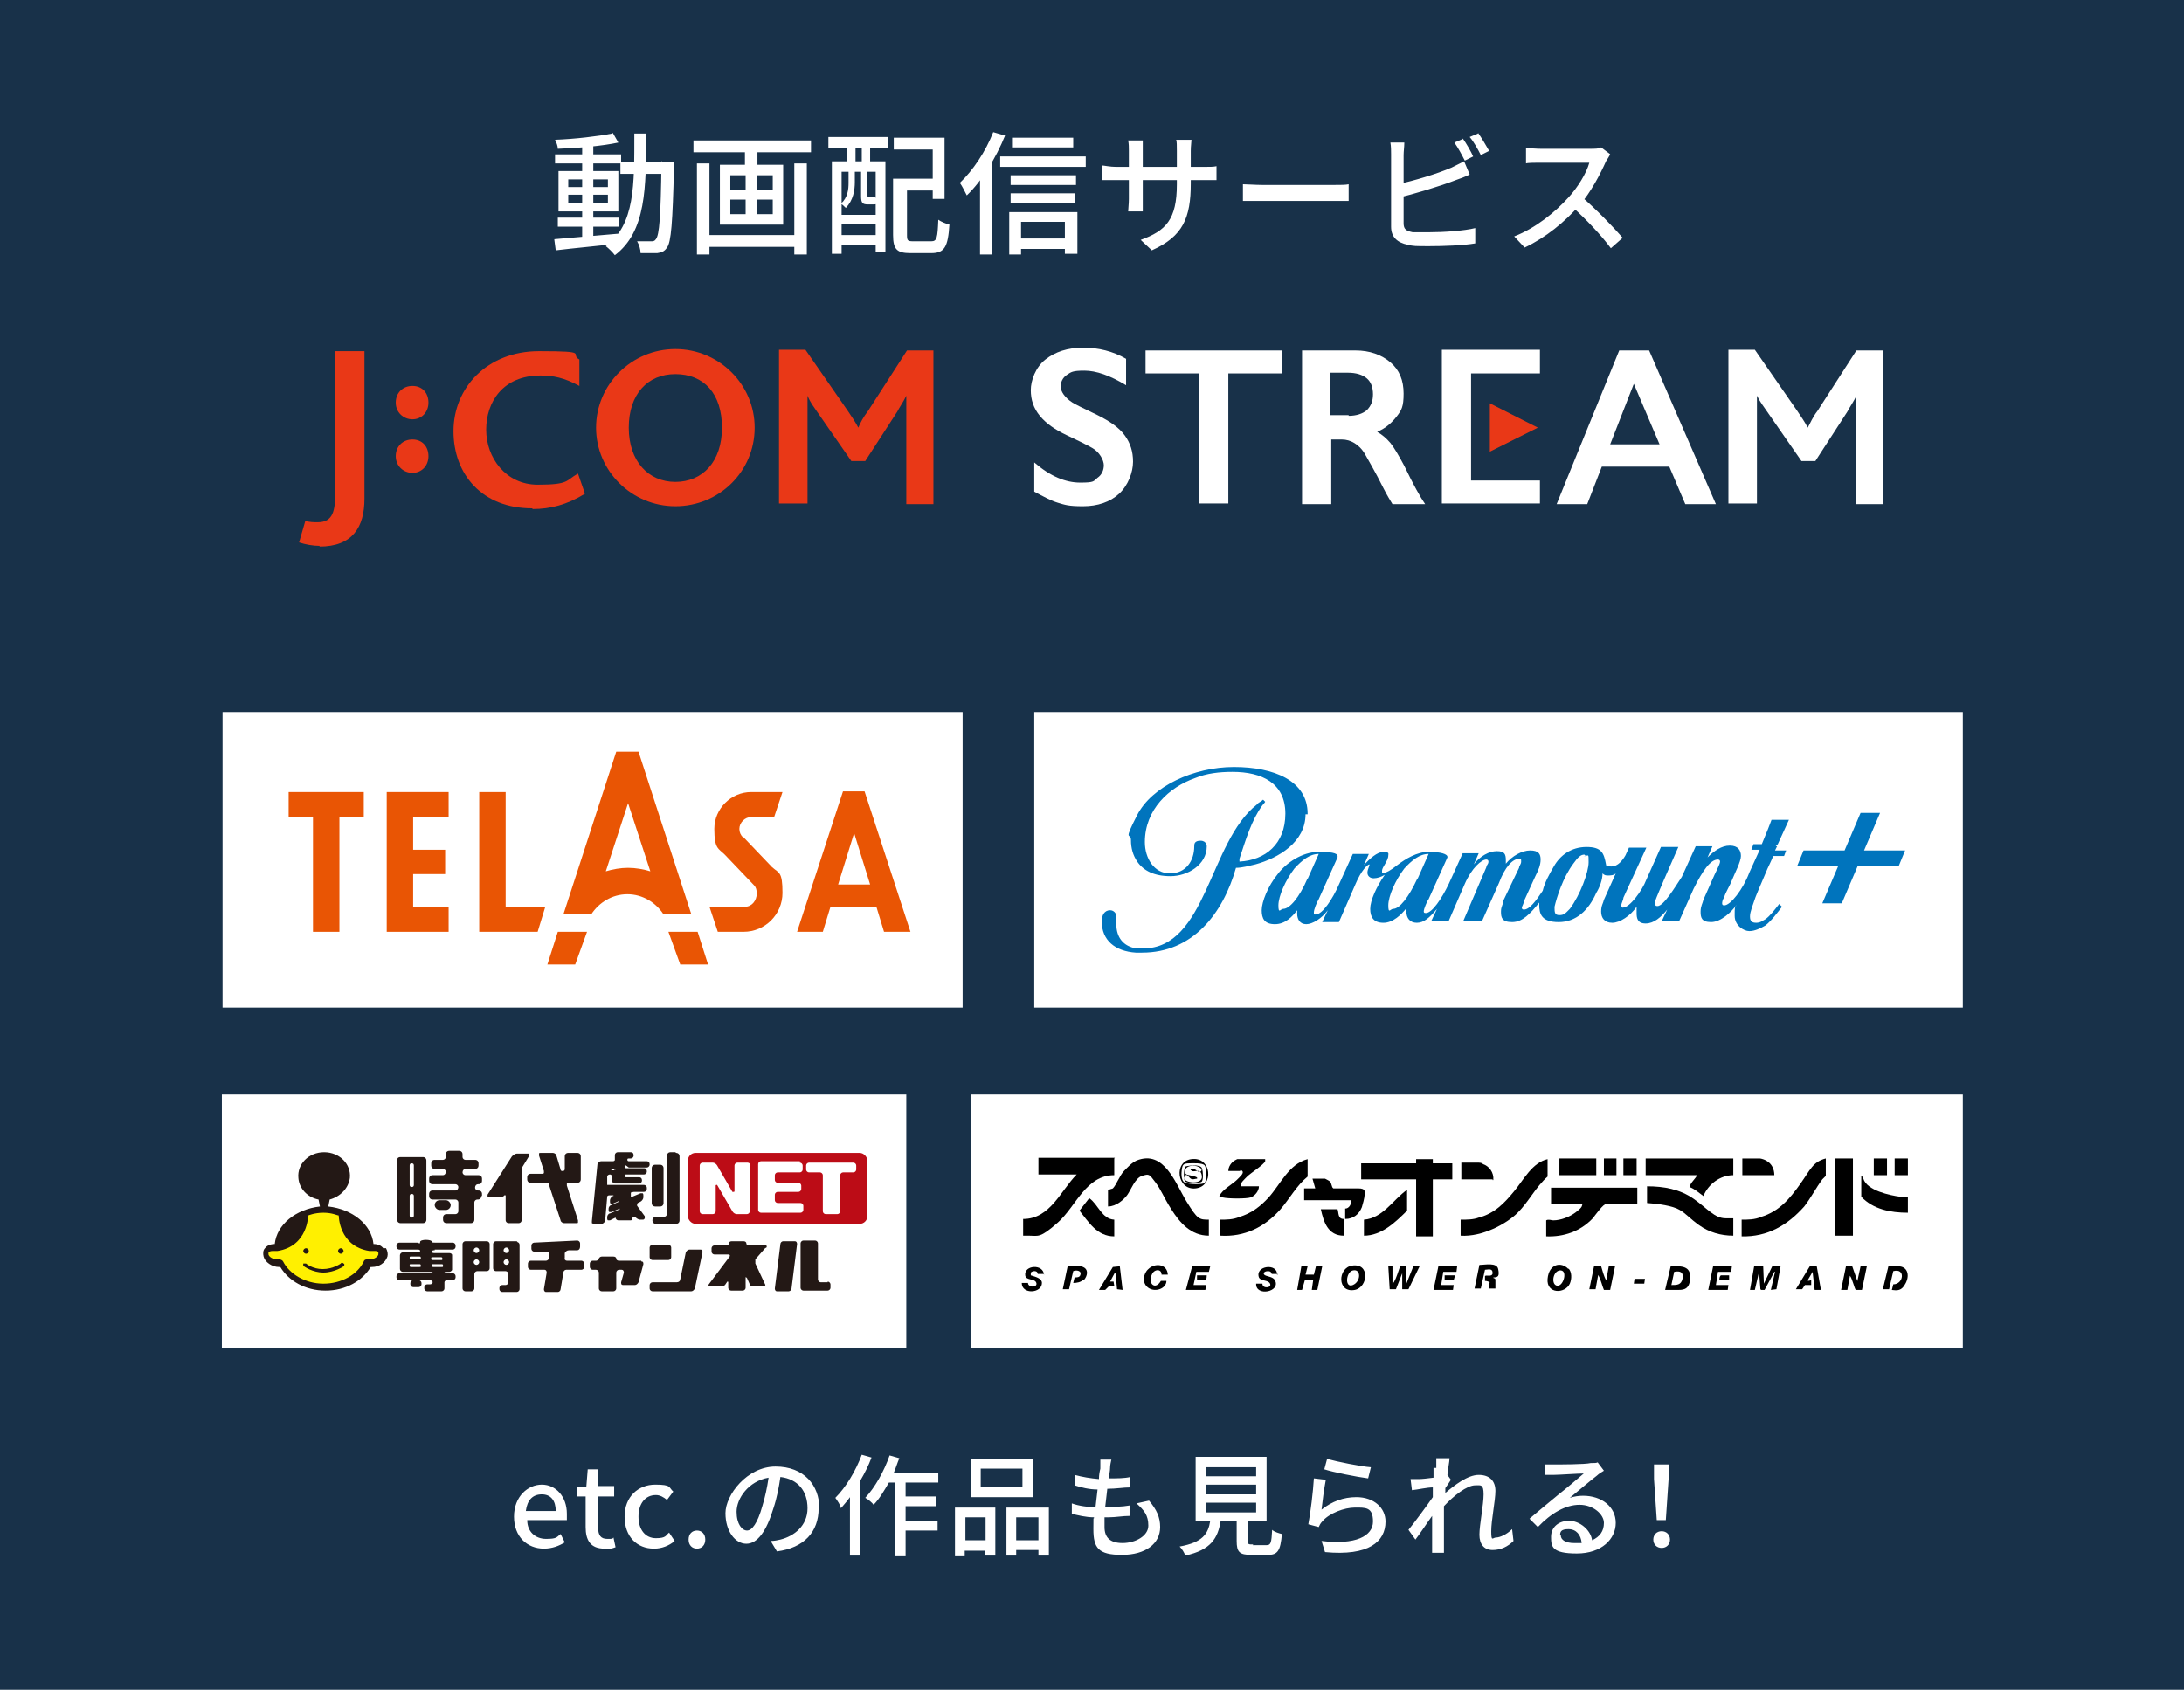 <?xml version="1.0" encoding="UTF-8"?>
<svg id="_レイヤー_2" xmlns="http://www.w3.org/2000/svg" version="1.1" viewBox="0 0 314 243">
  <!-- Generator: Adobe Illustrator 29.5.1, SVG Export Plug-In . SVG Version: 2.1.0 Build 141)  -->
  <defs>
    <style>
      .st0 {
        fill: #e93817;
      }

      .st1 {
        fill: #e95504;
      }

      .st2 {
        fill: #fff000;
      }

      .st3 {
        fill: #231815;
      }

      .st4 {
        fill: #183149;
      }

      .st5 {
        fill: #fff;
      }

      .st6 {
        fill: #bc0c16;
      }

      .st7 {
        fill: #0074bd;
      }
    </style>
  </defs>
  <g id="_レイヤー_1-2">
    <rect class="st4" width="314" height="243"/>
    <g>
      <path class="st5" d="M80.2,31.3h8.8v1.3h-8.8v-1.3ZM79.8,22.2h9.5v1.3h-9.5v-1.3ZM83.7,20.7h1.6v13.8h-1.6v-13.8ZM79.7,34.4c2.3-.2,5.9-.5,9.3-.8v1.4c-3.2.4-6.7.7-9.1,1l-.2-1.5h0ZM81.7,28v1.2h5.7v-1.2h-5.7ZM81.7,25.8v1.1h5.7v-1.1h-5.7ZM80.3,24.6h8.6v5.8h-8.6v-5.8ZM88.1,19.1l.8,1.4c-2.3.5-5.8.8-8.7.9,0-.4-.2-.9-.4-1.3,2.8-.1,6.2-.5,8.2-.9h0ZM89.2,23.3h6.7v1.7h-6.7v-1.7ZM95.2,23.3h1.7v.8c-.2,7.9-.4,10.7-1,11.5-.4.6-.8.7-1.4.8h-2.4c0-.5-.2-1.2-.5-1.7h2c.3,0,.5,0,.7-.3.5-.6.7-3.3.8-10.8v-.4h.1ZM91.2,19.2h1.7c0,7.8,0,14.1-4.5,17.5-.3-.4-.9-1-1.3-1.3,4.2-3.1,4.1-8.8,4.1-16.2h0ZM101.2,33.8h13.8v1.7h-13.8v-1.7ZM99.6,20.2h17v1.7h-16.9v-1.7h0ZM100.2,23.5h1.8v13.1h-1.8s0-13.1,0-13.1ZM114.2,23.5h1.8v13.1h-1.8s0-13.1,0-13.1ZM107.1,20.7h1.8v3.8h-1.8v-3.8ZM107.2,24.4h1.6v7.3h-1.6v-7.3ZM105,28.7v2.1h6.1v-2.1h-6.1ZM105,25.2v2.1h6.1v-2.1h-6.1ZM103.5,23.7h9.1v8.6h-9.1v-8.6ZM129.4,25.7h5.5v1.7h-5.5v-1.7ZM128.6,25.7h1.8v8.1c0,.8.1.9.9.9h2.6c.8,0,.9-.5,1-3.1.4.3,1.2.6,1.6.7-.2,3.2-.7,4.1-2.6,4.1h-3c-1.9,0-2.5-.5-2.5-2.6v-8.1s.2,0,.2,0ZM128.5,19.8h7.3v8.8h-1.7v-7.1h-5.6v-1.7h0ZM119.5,23.2h7.8v13.1h-1.4v-11.6h-4.9v11.8h-1.4v-13.3h0ZM120.2,30.9h6.3v1.3h-6.3v-1.3ZM120.2,33.8h6.3v1.4h-6.3v-1.4ZM119.1,19.7h8.6v1.6h-8.6v-1.6ZM121.8,20.1h1.2v4.3h-1.2v-4.3ZM123.9,20.1h1.2v4.3h-1.2v-4.3ZM122,24.3h.9v1.9c0,1.1-.2,2.6-1.3,3.7-.2-.2-.5-.5-.7-.6,1-.9,1.1-2.1,1.1-3v-1.9h0ZM123.8,24.3h.9v3.7c0,.2,0,.3.2.3h.8c.2.2.6.3.8.4,0,.5-.4.7-.9.7h-.8c-.8,0-1-.2-1-1.2v-3.8h0ZM145.5,19.8h8.8v1.4h-8.8v-1.4ZM145.3,25.2h9.4v1.4h-9.4v-1.4ZM145.3,27.8h9.3v1.4h-9.3v-1.4ZM146,34.3h7.9v1.5h-7.9v-1.5ZM143.8,22.5h12.3v1.5h-12.3v-1.5ZM145.1,30.5h9.8v6h-1.8v-4.6h-6.3v4.7h-1.7v-6.1h0ZM142.8,19l1.7.5c-1.3,3.2-3.3,6.5-5.5,8.6-.2-.4-.7-1.4-1-1.8,1.9-1.8,3.7-4.5,4.8-7.3ZM140.9,24.1l1.7-1.7h0v14.2h-1.7s0-12.5,0-12.5ZM171.2,26.4c0,4.9-1.1,7.6-5.6,9.6l-1.6-1.5c3.6-1.3,5.2-2.9,5.2-8v-4.8c0-.7,0-1.4-.1-1.6h2.2c0,.3-.1.9-.1,1.6v4.7h0ZM164.3,20.2v10.2h-2.1c0-.3.1-1.1.1-1.8v-6.9c0-.5,0-1-.1-1.5,0,0,2.1,0,2.1,0ZM158.5,23.8c.2,0,1.1.2,2,.2h12.5c.9,0,1.5,0,1.9-.1v2h-16.4v-2.1ZM178.7,26.5c.6,0,1.8.1,2.8.1h10.3c.9,0,1.7,0,2.1-.1v2.4h-15.2v-2.4h0ZM210.3,19.9c.5.7,1.2,1.9,1.5,2.6l-1.2.6c-.4-.8-1-1.9-1.5-2.6l1.2-.5h0ZM212.5,19.1c.5.7,1.2,1.9,1.6,2.6l-1.2.6c-.4-.8-1-1.9-1.6-2.6l1.2-.5h0ZM201.9,20.6c0,.5-.1,1.2-.1,1.7v9.8c0,.9.4,1.1,1.3,1.3h2.4c2,0,5-.2,6.6-.6v2.2c-1.7.3-4.6.4-6.6.4s-2.3,0-3.1-.2c-1.5-.3-2.4-1.1-2.4-2.6v-10.4c0-.4,0-1.2-.1-1.7h2.2-.2,0ZM200.9,26.5c2.4-.5,5.7-1.5,7.8-2.4.6-.3,1.2-.6,1.8-.9l.8,1.9c-.6.3-1.4.6-2,.8-2.3.9-6,2-8.5,2.6v-2h0ZM231.5,22.2c-.1.2-.4.7-.6,1-.8,1.8-2.2,4.5-3.8,6.3-2.1,2.4-4.9,4.7-7.9,6.1l-1.5-1.6c3.1-1.2,5.9-3.5,7.8-5.6,1.3-1.4,2.6-3.5,3-5h-7c-.7,0-1.8,0-2.1.1v-2.2c.4,0,1.5.1,2.1.1h7.1c.7,0,1.3,0,1.6-.2l1.2.9h0ZM227.4,28.3c2,1.7,4.6,4.4,5.9,5.9l-1.7,1.5c-1.4-1.9-3.6-4.2-5.6-6l1.4-1.4h0Z"/>
      <g>
        <path class="st0" d="M108.5,61.5c0,6.3-5.1,11.3-11.4,11.3s-11.4-5.1-11.4-11.3,5.1-11.3,11.4-11.3,11.4,5.1,11.4,11.3M97.1,53.8c-4,0-6.7,2.9-6.7,7.7s2.8,7.8,6.7,7.8,6.7-2.9,6.7-7.8-2.6-7.7-6.7-7.7Z"/>
        <path class="st0" d="M46,78.5c-1,0-2.1-.2-3-.5l.9-3.1c.6.2,1.2.2,1.8.2,2.2,0,2.5-1.7,2.5-4.3v-20.3h4.2v21.2c0,4.1-1.7,6.9-6.5,6.9"/>
        <path class="st0" d="M59.3,68c-1.3,0-2.4-1-2.4-2.4s1-2.4,2.4-2.4,2.3,1,2.3,2.4-1,2.4-2.3,2.4Z"/>
        <path class="st0" d="M59.3,60.3c-1.3,0-2.4-1-2.4-2.4s1-2.4,2.4-2.4,2.3,1,2.3,2.4-1,2.4-2.3,2.4Z"/>
        <path class="st0" d="M130.3,72.4v-15.5h0c-.3.7-1,1.7-1.3,2.3l-4.6,7.1h-2l-5-7.2c-.4-.6-.9-1.2-1.3-2.2h0v15.5h-4.1v-22.1h3.8l6.1,8.8c.6.9,1.1,1.6,1.5,2.4h0c.3-.7.7-1.5,1.4-2.4l5.6-8.7h3.8v22.1h-4.1.2Z"/>
        <path class="st0" d="M76.5,73.1c-7.2,0-11.3-4.9-11.3-11.1s4.8-11.5,12.3-11.5,4.3.4,5.8,1.2v3.8c-2.2-1.2-3.8-1.5-5.6-1.5-5.4,0-7.8,3.8-7.8,7.8s2.8,7.9,7.4,7.9,4-.6,5.8-1.6l1,2.9c-2.6,1.6-5,2.2-7.5,2.2"/>
        <path class="st5" d="M155.8,50c2.1,0,4.2.5,6.1,1.6v3.8c-2.3-1.4-4.3-2.1-6-2.1s-1.9.2-2.5.6c-.6.4-.9,1-.9,1.7s.6,1.6,1.7,2.3c.3.2,1.5.8,3.6,1.8,1.8.9,3.1,1.8,3.9,2.9.8,1.1,1.2,2.3,1.2,3.8s-.7,3.4-2,4.6-3.1,1.8-5.2,1.8-2.6-.2-3.6-.5-2.1-.9-3.4-1.6v-4.2c2.3,2,4.5,2.9,6.6,2.9s1.9-.2,2.5-.7c.6-.4.9-1.1.9-1.8s-.6-1.9-1.7-2.5c-.9-.5-2.1-1.1-3.6-1.8-1.7-.8-3-1.7-3.9-2.8s-1.3-2.3-1.3-3.7.7-3.3,2.1-4.4c1.4-1.1,3.2-1.7,5.4-1.7h0Z"/>
        <path class="st5" d="M184.3,50.4v3.3h-7.7v18.7h-4.2v-18.7h-7.7v-3.3h19.6,0Z"/>
        <path class="st5" d="M194.9,50.4c2,0,3.7.6,5,1.7s1.9,2.6,1.9,4.5-.3,2.4-1,3.3c-.7.9-1.6,1.7-2.8,2.2.7.4,1.3.9,1.9,1.6.5.6,1.2,1.8,2,3.3,1.3,2.7,2.3,4.5,3,5.5h-4.7c-.3-.5-.8-1.3-1.3-2.3-1.2-2.4-2.1-3.9-2.6-4.8s-1.1-1.4-1.6-1.7-1.1-.5-1.8-.5h-1.5v9.3h-4.2v-22.1h7.8,0ZM193.9,59.8c1.1,0,2-.3,2.6-.8.6-.6.9-1.3.9-2.3s-.3-1.8-.9-2.3-1.5-.8-2.7-.8h-2.6v6.1h2.7Z"/>
        <path class="st5" d="M237.1,50.4l9.6,22.1h-4.4l-2.3-5.4h-9.7l-2.1,5.4h-4.4l9-22.1h4.3,0ZM231.6,63.9h7l-3.7-8.7-3.4,8.7h0Z"/>
        <path class="st5" d="M266.9,72.4v-15.5h0c-.3.7-1,1.7-1.3,2.3l-4.6,7.1h-2l-5-7.2c-.4-.6-.9-1.2-1.4-2.2h0v15.5h-4.1v-22.1h3.8l6.1,8.8c.6.9,1.1,1.6,1.5,2.4h0c.4-.7.7-1.5,1.4-2.4l5.6-8.7h3.8v22.1h-4.1.3Z"/>
        <path class="st5" d="M221.4,50.4v3.3h-9.9v5.8h0v3.3h0v6.3h9.9v3.3h-14.1v-22.1h14.1Z"/>
        <path class="st0" d="M214.1,65l7-3.5-6.9-3.5v7h-.1Z"/>
      </g>
    </g>
  </g>
  <g>
    <g>
      <rect class="st5" x="148.7" y="102.4" width="133.5" height="42.5"/>
      <path id="_パラマウント" class="st7" d="M188,117c0-4.7-4.8-6.7-10.6-6.7s-11.8,2.8-13.9,6.9-.9,2.4-.9,3.6.3,2.2.9,3.1c.9,1.3,2.4,2.1,4.8,2.1s5.2-1.6,5.2-4.3c0,0,0-.8-.9-.8s-.9.5-.9.8c0,2.1-1.2,3.9-3.5,3.9s-3.6-2.2-3.6-4.5c0-4.7,3.5-7.9,7.2-9.2,1.7-.7,3.5-.9,5.4-.9,4.2,0,7.6,1.6,7.6,6s-2.9,6.7-6.6,6.9v-.4c.9-2.7,1.7-5.5,3.3-7.7,0,0,.3-.3.4-.5l-.3-.3c-.3.3-.7.4-.9.7-6.9,5.4-7.2,20.7-16.4,20.7s-.7,0-.9,0c-1.9-.3-2.9-1.6-2.9-3.5s0-.9,0-1.1c0-.5-.4-.9-.9-.9h0c-.8,0-1.2.7-1.2,1.6,0,2.7,1.9,4.3,4.9,4.5h.9c7.2,0,11.6-5.5,13.5-12.2.9,0,1.9-.3,2.8-.5,3.3-.9,7.2-3.2,7.2-7.2h-.3.6ZM255.2,122.3h1.6l-.3.8h-1.6c0,.3-.7,1.5-1.2,2.8-.7,1.6-1.3,3.1-1.3,3.1-.4,1.2-.8,2.1-.8,2.8s.3.9.9.9.9-.3,1.3-.5c.7-.5,1.3-1.3,2-2.2l.4.4c-.7.9-1.5,2-2.4,2.7-.7.4-1.5.8-2.3.8s-2.1-.8-2.1-2.2,0-1.1.3-1.6c-.8,1.1-2.3,2.5-3.7,2.5s-1.5-.7-1.5-1.5.3-1.2.4-1.7c.3-.7.7-1.6,1.2-2.7.5-1.2,1.2-2.4,1.2-2.8h0c0-.3-.3-.3-.3-.3-1.1,0-2.2,1.6-3.5,4.2l-2.1,4.7h-2.5l.8-1.7c-.9,1.1-1.9,2-3.1,2s-1.3-.8-1.3-1.5v-.9h0c-.9,1.3-2.4,2.3-3.5,2.3s-1.6-.7-1.6-1.6.3-1.2.4-1.7c.4-.9.9-2,1.3-2.9l.4-.9c-.3.3-.8.3-1.1.3s-.5,0-.8-.3c0,.9-.4,2-.9,2.8-1.1,2.5-2.9,4.2-5.4,4.2s-2.8-1.2-2.8-2.5v-.3c-1.3,1.6-2.4,2.8-3.9,2.8s-1.6-.7-1.6-1.5.3-.9.3-1.5l2.3-4.8c0-.3.3-.5.3-.9s0-.4-.3-.4c-.9,0-2,1.1-2.9,3.5l-2.4,5.4h-2.7l3.3-7.7c0-.3.3-.4.3-.8h0c0-.3-.3-.3-.3-.3-.7,0-2.1,1.2-3.1,3.5l-2.3,5.3h-2.5l.8-1.7c-1.1,1.3-1.9,2-2.9,2s-1.5-.7-1.5-1.6,0-.4,0-.5c-.7.9-1.9,2.1-3.3,2.1s-1.9-.8-1.9-2,.9-3.2,2.1-4.9c-.5.3-1.1.5-1.6.5s-.9-.3-.9-.8.3-.9.3-1.2,0,0,0,0c-.3,0-1.2.9-2,2.8l-2.4,5.5h-2.4l.8-1.7c-.9,1.2-2.2,2-3.1,2s-1.3-.7-1.3-1.5v-.5c-.7.9-1.7,2-3.2,2s-1.9-.8-1.9-2,.9-3.5,2.3-5.2c1.2-1.6,3.5-3.2,5.9-3.2s2.8.3,2.7.8l-2.7,6c-.3.5-.7,1.5-.7,1.9s0,.3.3.3c.9,0,2.4-2.2,3.3-4.3l2-4.4h2.3l-.7,1.6c.8-.9,1.9-1.9,2.8-1.9s.7.3.7.5c0,.8-.9,1.7-.9,2.2s0,.3.3.3.9-.3,1.9-1.1c1.2-.9,2.8-1.9,4.5-1.9s2.8.3,2.7.8l-2.7,6c-.3.4-.7,1.5-.7,1.7s0,.3.3.3c.9,0,2.3-2.1,3.3-4.2l2-4.4h2.3l-.7,1.6c.9-1.2,2.2-1.9,3.3-1.9s1.3.4,1.3,1.3,0,.3,0,.5c.9-1.1,2.3-1.9,3.5-1.9s1.5.5,1.5,1.3-.3,1.5-.8,2.5l-1.6,3.5c0,.3-.3.8-.3.9s0,.3.3.3c.8,0,1.7-1.2,2.7-2.7.3-1.2.9-2.3,1.6-3.5.9-1.6,2.5-2.8,4.7-2.8s2.5.9,2.8,2.5c0,.3.3.3.8.3.9,0,1.6-.9,2-1.6l.5-1.1h2.5l-2.2,4.8-1.1,2.4c0,.3-.3.8-.3,1.1h0c0,.3.3.4.3.3.9,0,2.7-2.4,3.3-4l2.1-4.7h2.5l-2.1,4.8s-1.2,2.8-1.2,2.9v.5c0,.2,0,.3.3.3.9,0,2.5-2.7,3.5-4.2l2-4.4h2.4l-.7,1.6c.9-.9,2-1.7,3.2-1.7s1.6.7,1.6,1.5-.9,2.5-1.3,3.5c-.3.8-.9,1.7-1.1,2.4-.3.5-.3.8-.3.9s0,.3.3.3c.9,0,2.7-2.3,3.6-4.7l1.5-3.3h-1.2l.3-.8h1.2l.9-2.2.5-1.3h2.5l-1.6,3.5-.3.3h.2l-.3.6ZM188,126.4l1.6-3.6c-1.3,0-2.4.9-3.5,2.1-1.3,1.7-2.3,4-2.3,5.3s.3.5.7.5c.9,0,2.3-1.6,3.5-4.4h0v.2h0ZM203.8,126.4l1.6-3.6c-1.3,0-2.4.9-3.5,2.1-1.3,1.7-2.3,4-2.3,5.3s.3.5.7.5c.9,0,2.2-1.6,3.5-4.4h0v.2h0ZM227.8,122.9c-.5,0-.9.3-1.6,1.3-1.5,2-2.4,4.9-2.7,6.2,0,.8,0,1.2.7,1.2s.9-.3,1.5-.9c1.5-2,2.7-5.3,2.7-6.7s0-.9-.7-.9h.3l-.2-.2ZM268,122.3l2.3-5.4h-2.8l-2.3,5.4h-5.9l-.9,2.2h5.9l-2.3,5.4h2.8l2.3-5.4h5.9l.9-2.2s-5.9,0-5.9,0Z"/>
    </g>
    <g>
      <rect class="st5" x="32" y="102.4" width="106.4" height="42.5"/>
      <g>
        <polygon class="st1" points="52.3 113.9 41.5 113.9 41.5 117.5 45 117.5 45 134 48.8 134 48.8 117.5 52.3 117.5 52.3 113.9"/>
        <polygon class="st1" points="64.5 117.5 64.5 113.9 55.6 113.9 55.6 134 64.5 134 64.5 130.4 59.4 130.4 59.4 125.7 64 125.7 64 122.2 59.4 122.2 59.4 117.5 64.5 117.5"/>
        <polygon class="st1" points="72.7 130.4 72.7 113.9 68.9 113.9 68.9 134 77.3 134 78.4 130.4 72.7 130.4"/>
        <path class="st1" d="M127.2,134h3.7l-6.6-20.2h-3.1l-6.6,20.2h3.7l1.1-3.6h6.6l1.1,3.6h.1ZM120.5,127.2l2.3-7.4,2.3,7.4h-4.6Z"/>
        <path class="st1" d="M106.8,120.4c-.3-.3-.5-.7-.5-1.2,0-.9.8-1.7,1.7-1.7h3.3l1.2-3.6h-4.5c-2.9,0-5.3,2.4-5.3,5.3s.6,2.8,1.5,3.7l4.2,4.4c.3.3.4.7.4,1.2,0,1-.7,1.9-1.7,1.9h-5.1l1.2,3.6h3.7c3.1,0,5.6-2.5,5.6-5.6s-.5-2.8-1.5-3.7l-4.2-4.4h0Z"/>
        <g>
          <path class="st1" d="M91.8,108.1h-3.2l-7.6,23.4h4c1.1-1.7,3-2.9,5.2-2.9s4.1,1.2,5.2,2.9h4l-7.6-23.4ZM90.3,124.8c-1.1,0-2.2.2-3.2.5l3.2-9.8,3.2,9.8c-1-.3-2.1-.5-3.2-.5Z"/>
          <polygon class="st1" points="82.7 138.7 84.4 134 80.2 134 78.7 138.7 82.7 138.7"/>
          <polygon class="st1" points="101.8 138.7 100.3 134 96.1 134 97.8 138.7 101.8 138.7"/>
        </g>
      </g>
    </g>
  </g>
  <g>
    <g>
      <rect class="st5" x="31.9" y="157.4" width="98.4" height="36.4"/>
      <g id="_時代劇_x5F_new">
        <g>
          <path class="st2" d="M53.8,179.4c-.2,0-.4,0-.6.1h0c0-3.3-3.4-6-7.6-5.5h0c-3.5.4-5.8,2.9-5.8,5.5h0c-.2,0-.3,0-.5,0h0c-.8,0-1.3.5-1.1,1.2h0c.2.6.9,1.1,1.6,1.1h0c.2,0,.3,0,.5,0h0c1.1,2.3,4,3.7,6.9,3.5h0c2.5-.2,4.7-1.6,5.6-3.5h0c.2,0,.3.1.6.1h0c.7,0,1.5-.5,1.6-1.1h0c.2-.6-.3-1.2-1.1-1.2Z"/>
          <path class="st3" d="M43.7,182.1s1.2.9,2.8.9,2.9-.9,2.9-.9h0c.1-.1.2-.3,0-.4-.1-.1-.3-.2-.4,0h0s0,0,0,0c0,0-1.1.8-2.6.8s-2.4-.8-2.4-.8h0c-.1,0-.3,0-.4,0,0,.1,0,.3,0,.4h0Z"/>
          <path class="st3" d="M44.4,179.9c0,.2-.2.4-.4.4h0c-.2,0-.4-.2-.4-.4h0c0-.2.2-.4.4-.4h0c.2,0,.4.2.4.4Z"/>
          <path class="st3" d="M48.6,179.9c0,.2.2.4.4.4h0c.2,0,.4-.2.4-.4h0c0-.2-.2-.4-.4-.4h0c-.2,0-.4.2-.4.4Z"/>
          <path class="st3" d="M55.1,179.5c-.3-.4-.8-.6-1.4-.6s0,0,0,0c-.3-2.8-3-5-6.5-5.4l.2-1c1.5-.4,2.7-1.6,2.9-3.1.2-2-1.5-3.7-3.7-3.7s-3.9,1.7-3.7,3.7c.1,1.5,1.3,2.8,2.9,3.1l.2,1c-3.5.4-6.2,2.6-6.5,5.4,0,0,0,0,0,0-.6,0-1.1.2-1.4.6-.3.3-.3.8-.2,1.2.2.8,1.2,1.5,2.2,1.5s.2,0,.2,0c1.2,2,3.6,3.4,6.5,3.4s5.3-1.4,6.5-3.4c0,0,.2,0,.2,0,1,0,1.9-.6,2.2-1.5.1-.4,0-.8-.2-1.2ZM54.4,180.4c-.1.4-.7.7-1.2.7s-.2,0-.3,0c-.2,0-.5,0-.6.3-.9,1.9-3.2,3.2-5.8,3.2s-4.9-1.4-5.8-3.2c-.1-.2-.4-.3-.6-.3-.1,0-.2,0-.3,0-.5,0-1.1-.3-1.2-.7,0-.1,0-.2,0-.3.1-.1.3-.2.6-.2s.6,0,.7,0c4.4-.7,4.4-5.1,4.4-5.1,0,0,.9-.4,2.2-.4s2,.4,2.2.4c0,0,0,4.4,4.4,5.1,0,0,.5,0,.7,0,.3,0,.5,0,.6.2,0,0,0,.2,0,.3Z"/>
        </g>
        <g>
          <path class="st3" d="M76.3,165.9c0,0-.1,0-.2,0h-1.8c-.2,0-.5.2-.7.4l-3.5,5.5c0,.1,0,.2,0,.3,0,0,.1,0,.2,0h1.8c.1,0,.3,0,.4-.2,0,0,0,0,0,0,0,0,.1,0,.2,0,0,0,0,.1,0,.2h0c0,0,0,0,0,0v3.4c0,.2.2.4.4.4h1.5c.2,0,.4-.2.4-.4v-7.5s0,0,0,0l1.1-1.8c0-.1,0-.2,0-.3Z"/>
          <path class="st3" d="M94.2,167.5h.7c.3,0,.5.2.5.5v5c0,.3-.2.5-.5.5h-.7c-.3,0-.5-.2-.5-.5v-5c0-.3.2-.5.5-.5Z"/>
          <path class="st3" d="M97.1,165.7h-.7c-.3,0-.5.2-.5.5v8.3c0,.3-.2.5-.5.5h-1.1c-.3,0-.5.2-.5.5s.2.5.5.5h2.9c.3,0,.5-.2.5-.5v-9.2c0-.3-.2-.5-.5-.5Z"/>
          <path class="st3" d="M90.4,167.9h2.6c.2,0,.4-.2.4-.4h0c0-.4-.2-.5-.4-.5h-2.6c0,0-.2,0-.2-.2h0c0-.1,0-.2.2-.2h.3c.2,0,.4-.2.4-.4h0c0-.4-.2-.5-.4-.5h-1.9c-.2,0-.4.2-.4.4v.7c0,.1-.1.2-.3.2h-1.7c-.2,0-.4.2-.5.4l-.8,8.2c0,.1,0,.2,0,.3,0,0,.2.1.3.1h1.1c.2,0,.4-.2.5-.4l.3-3.5c0-.1.1-.2.3-.2h.5c0,0,0,0,.1,0,0,0,0,0,0,.1h-.1c-.2.1-.4.4-.4.6v.2c0,.1,0,.2.1.3,0,0,.2,0,.3,0l.9-.4s0,0,0,0,0,0,0,0h0c0,0,0,.1,0,.1l-1.1.5c-.2,0-.4.3-.4.5v.2c0,.1,0,.2.1.3,0,0,.2,0,.3,0l1.2-.5s0,0,0,0c0,0,0,0,0,0h0c0,0,0,.1,0,.1l-1.4.6c-.2,0-.4.3-.4.5v.2c0,.1,0,.2.1.3,0,0,.2,0,.3,0l.8-.4s0,0,0,0c0,0,0,0,0,0,0,.2.2.4.4.4h1.7c.1,0,.2,0,.3-.1,0,0,0,0,0-.2,0,0,.1-.2.2-.2,0,0,0,0,0,0,0,0,.2,0,.2,0,.2.2.5.4.7.4h.4c.1,0,.2,0,.3-.2,0-.1,0-.2,0-.3l-1.1-1.5c0,0,0-.1,0-.2,0,0,0-.1.1-.2h0s0,0,0,0l.4-.2c.2-.1.4-.4.4-.6v-.3c0-.1,0-.2-.1-.3,0,0-.2,0-.3,0l-1.2.5s-.1,0-.2,0c0,0,0,0,0,0,0,0,0,0,0,0h0s0,0,0,0c0,0,0,0,0-.1,0,0,0,0,0,0v-.3c0,0,0-.2,0-.2.1,0,.3-.1.5-.1h1.4c.2,0,.4-.2.4-.4h0v-.2c0-.2-.2-.4-.4-.4h-5.1c0,0-.1,0-.2,0,0,0,0-.1,0-.2v-1.1c.1-.1.2-.2.4-.2h0c.1,0,.3.1.3.3v.6c0,.2.2.4.4.4h3.5c.2,0,.4-.2.4-.4h0c0-.4-.2-.5-.4-.5h-1.9c0,0-.2,0-.2-.2h0c0,0,0-.2.2-.2h2.6c.2,0,.4-.2.4-.4h0c0-.4-.2-.5-.4-.5h-2.6c0,0-.2,0-.2-.2h0c0,0,0-.2.2-.2ZM88.4,168.1c0,0,0,.2-.2.2h-.2s0,0-.1,0c0,0,0,0,0-.1h0c0,0,0-.1.2-.1h.2c0,0,.2,0,.2.2h0Z"/>
          <g>
            <rect class="st3" x="62.5" y="172.6" width="2.3" height="1.4" rx=".7" ry=".7"/>
            <path class="st3" d="M69.3,172v-.3c0-.3-.2-.5-.5-.5h-.1c-.2,0-.4-.2-.4-.4h0c0-.3.2-.5.4-.5h.1c.3,0,.5-.2.5-.5v-.3c0-.3-.2-.5-.5-.5h-1.9c-.2,0-.4-.2-.4-.4h0c0-.3.2-.5.4-.5h1.4c.3,0,.5-.2.5-.5v-.3c0-.3-.2-.5-.5-.5h-1.4c-.2,0-.4-.2-.4-.4v-.4c0-.3-.2-.5-.5-.5h-1.4c-.3,0-.5.2-.5.5v.4c0,.2-.2.4-.4.4h-1.2c-.3,0-.5.2-.5.5v.3c0,.3.2.5.5.5h1.2c.2,0,.4.2.4.4h0c0,.3-.2.5-.4.5h-1.5c-.3,0-.5.2-.5.5v.3c0,.3.2.5.5.5h3.3c.2,0,.4.2.4.4h0c0,.3-.2.5-.4.5h-3.3c-.3,0-.5.2-.5.5v.3c0,.3.2.5.5.5h3.3c.2,0,.4.2.4.4v1.3c0,.2-.2.4-.4.4h-1.3c-.3,0-.5.2-.5.5v.3c0,.3.2.5.5.5h3.5c.3,0,.5-.2.5-.5v-2.5c0-.2.2-.4.4-.4h.1c.3,0,.5-.2.5-.5Z"/>
            <path class="st3" d="M60.8,166.4h-3.2c-.4,0-.5.2-.5.5v8.5c0,.3.2.5.5.5h3.2c.3,0,.5-.2.5-.5v-8.5c0-.3-.2-.5-.5-.5ZM59.5,174.8c0,.2-.1.3-.3.3h0c-.2,0-.3-.1-.3-.3v-2.8c0-.2.1-.3.3-.3h0c.2,0,.3.1.3.3v2.8ZM59.5,170.4c0,.2-.1.3-.3.3h0c-.2,0-.3-.1-.3-.3v-2.8c0-.2.1-.3.3-.3h0c.2,0,.3.1.3.3v2.8Z"/>
          </g>
          <path class="st3" d="M82.9,165.8h-1.2c-.3,0-.5.2-.5.5v1.8c0,.2-.1.3-.3.3-.1,0-.3,0-.3-.2l-.6-2c0-.2-.3-.4-.5-.4h-1.8c-.1,0-.2,0-.2.1,0,0,0,.2,0,.3l.7,2.2c0,0,0,.2,0,.3,0,0-.1.1-.2.1h-1.7c-.3,0-.5.2-.5.5v.3c0,.3.2.5.5.5h2.3c.1,0,.3,0,.3.2l1.7,5.2c0,.2.3.4.5.4h1.8c.1,0,.2,0,.2-.1,0,0,0-.2,0-.3l-1.6-5c0,0,0-.2,0-.3,0,0,.1-.1.2-.1h1.3c.3,0,.5-.2.5-.5v-3.3c0-.3-.2-.5-.5-.5Z"/>
        </g>
        <g>
          <g>
            <g>
              <path class="st3" d="M93.8,179h2.3c.2,0,.4.2.4.4v1.4c0,.2-.2.4-.4.4h-2.3c-.2,0-.4-.2-.4-.4v-1.4c0-.2.2-.4.4-.4Z"/>
              <path class="st3" d="M100.8,179.7h-1.7c-.2,0-.4.2-.5.4l-.8,3.9c0,.2-.2.4-.5.4h-3.5c-.2,0-.4.2-.4.4v.5c0,.2.2.4.4.4h5.6c.2,0,.4-.2.5-.4l1.1-5.2c0-.2,0-.4-.3-.4Z"/>
            </g>
            <path class="st3" d="M110.2,179.4c.1-.2,0-.3-.1-.3h-2.4c-.2,0-.4-.1-.4-.3,0-.2-.2-.3-.4-.3h-1.7c-.2,0-.4.1-.4.3s-.2.3-.4.3h-1.7c-.2,0-.4.2-.4.4v.5c0,.2.2.4.4.4h2c.2,0,.3.1.2.3l-3,4c-.1.2,0,.3.1.3h1.7c.2,0,.5-.1.6-.3l.2-.3c.1-.2.2-.1.2,0v.8c0,.2.2.4.4.4h1.7c.2,0,.4-.2.4-.4v-1.4c0-.2,0-.2.2,0l.4.9c0,.2.3.3.5.3h1.5c.2,0,.3-.2.2-.3l-1.4-3c0-.2,0-.5,0-.6l1.4-1.6Z"/>
            <path class="st3" d="M119,184.4h-1c-.2,0-.4-.2-.4-.4v-5.2c0-.2-.2-.4-.4-.4h-1.7c-.2,0-.4.2-.4.4v6.4c0,.2.2.4.4.4h3.5c.2,0,.4-.2.4-.4v-.5c0-.2-.2-.4-.4-.4Z"/>
            <path class="st3" d="M114.3,178.5h-1.7c-.2,0-.4.2-.4.4l-.8,6.4c0,.2.1.4.3.4h1.7c.2,0,.4-.2.4-.4l.8-6.4c0-.2-.1-.4-.3-.4Z"/>
            <path class="st3" d="M92.2,181.3h-3.2c-.2,0-.4-.1-.4-.3s-.2-.3-.4-.3h-1.7c-.2,0-.4.2-.4.3s-.2.3-.4.3h-.5c-.2,0-.4.2-.4.4v.5c0,.2.2.4.4.4h.5c.2,0,.4.2.4.4v2.3c0,.2.2.4.4.4h1.7c.2,0,.4-.2.4-.4v-2.3c0-.2.2-.4.4-.4h.4c.2,0,.3.2.3.4l-.4,1.4c0,.2,0,.4.3.4h1.7c.2,0,.4-.2.5-.4l.7-2.6c0-.2,0-.4-.3-.4Z"/>
            <path class="st3" d="M83.5,181.3h-2c-.2,0-.4-.2-.3-.4v-.7c.1-.2.3-.4.6-.4h1.2c.2,0,.4-.2.4-.5v-.5c0-.2-.2-.4-.4-.4l-6.2.3c-.2,0-.4.2-.4.4v.5c0,.2.2.4.4.4h1.9c.2,0,.3,0,.3.3v.6c-.1.2-.3.4-.5.4h-2.2c-.2,0-.4.2-.4.4v.5c0,.2.2.4.4.4h2c.2,0,.3.2.3.4l-.4,2.4c0,.2.1.4.3.4h1.7c.2,0,.4-.2.4-.4l.4-2.4c0-.2.2-.4.4-.4h2.2c.2,0,.4-.2.4-.4v-.5c0-.2-.2-.4-.4-.4Z"/>
          </g>
          <g>
            <path class="st3" d="M70,178.5h-3.1c-.2,0-.4.2-.4.4v6.4c0,.2.2.4.4.4h.9c.2,0,.4-.2.4-.4v-2.1c0-.2.2-.4.4-.4h1.4c.2,0,.4-.2.4-.4v-3.5c0-.2-.2-.4-.4-.4ZM68.5,181.9c-.2,0-.4-.2-.4-.4s.2-.4.4-.4.4.2.4.4-.2.4-.4.4ZM68.5,180.2c-.2,0-.4-.2-.4-.4s.2-.4.4-.4.4.2.4.4-.2.4-.4.4Z"/>
            <path class="st3" d="M74.4,178.5h-3.1c-.2,0-.4.2-.4.4v3.5c0,.2.2.4.4.4h1.4c.2,0,.4.2.4.4v1.2c0,.2-.2.4-.4.4h-.5c-.2,0-.4.2-.4.4v.2c0,.2.2.4.4.4h2.1c.2,0,.4-.2.4-.4v-6.4c0-.2-.2-.4-.4-.4ZM72.8,181.9c-.2,0-.4-.2-.4-.4s.2-.4.4-.4.4.2.4.4-.2.4-.4.4ZM72.8,180.2c-.2,0-.4-.2-.4-.4s.2-.4.4-.4.4.2.4.4-.2.4-.4.4Z"/>
            <path class="st3" d="M59.4,184.1h.8c.2,0,.4.2.4.4v.2c0,.2-.2.4-.4.4h-.8c-.2,0-.4-.2-.4-.4v-.2c0-.2.2-.4.4-.4Z"/>
            <path class="st3" d="M62.5,179.7h2.6c.2,0,.4-.2.4-.4v-.2c0-.2-.2-.4-.4-.4h-2.6c-.2,0-.4,0-.4-.1,0-.4-1.7-.4-1.7,0s-.2.1-.4.1h-2.6c-.2,0-.4.2-.4.4v.2c0,.2.2.4.4.4h2.6c.2,0,.4,0,.4.2s-.2.2-.4.2h-2.1c-.2,0-.4.2-.4.4,0,0,0,2,0,2,0,.2.2.4.4.4h3.9c.2,0,.4,0,.4.1s-.2.1-.4.1h-4.4c-.2,0-.4.2-.4.4v.2c0,.2.2.4.4.4h4.4c.2,0,.4.1.4.3s-.2.3-.4.3h-.4c-.2,0-.4.2-.4.4v.2c0,.2.2.4.4.4h2.1c.2,0,.4-.2.4-.4v-.9c0-.2.2-.3.4-.3h.8c.2,0,.4-.2.4-.4v-.2c0-.2-.2-.4-.4-.4h-.8c-.2,0-.4,0-.4-.1s.2-.1.4-.1h.3c.2,0,.4-.2.4-.3v-2.1c0-.2-.2-.3-.4-.3h-2.1c-.2,0-.4,0-.4-.2s.2-.2.4-.2ZM60.3,182.2h-1.2c-.1,0-.2,0-.2-.2s0-.2.2-.2h1.2c.1,0,.2,0,.2.2s0,.2-.2.2ZM60.3,181.1h-1.2c-.1,0-.2,0-.2-.2s0-.2.2-.2h1.2c.1,0,.2,0,.2.2s0,.2-.2.2ZM63.5,182.2h-1.2c-.1,0-.2,0-.2-.2s0-.2.2-.2h1.2c.1,0,.2,0,.2.2s0,.2-.2.2ZM62.2,180.8h1.2c.1,0,.2,0,.2.2s0,.2-.2.2h-1.2c-.1,0-.2,0-.2-.2s0-.2.2-.2Z"/>
          </g>
        </g>
        <g>
          <rect class="st6" x="98.9" y="165.8" width="25.8" height="10.2" rx="1.1" ry="1.1"/>
          <path class="st5" d="M115,167.2c.2,0,.4.2.4.4v.6c0,.2-.2.4-.4.4h-3.2c-.2,0-.4.2-.4.4v.7c0,.2.2.4.4.4h3c.2,0,.4.2.4.4v.5c0,.2-.2.4-.4.4h-3c-.2,0-.4.2-.4.4v.8c0,.2.2.4.4.4h3.3c.2,0,.4.2.4.4v.6c0,.2-.2.4-.4.4h-5.7c-.2,0-.4-.2-.4-.4v-6.6c0-.2.2-.4.4-.4h5.6Z"/>
          <path class="st5" d="M121.2,168.6c-.2,0-.4.2-.4.4v5.2c0,.2-.2.4-.4.4h-1.7c-.2,0-.4-.2-.4-.4v-5.2c0-.2-.2-.4-.4-.4h-1.6c-.2,0-.4-.2-.4-.4v-.6c0-.2.2-.4.4-.4h6.4c.2,0,.4.2.4.4v.6c0,.2-.2.4-.4.4h-1.6Z"/>
          <path class="st5" d="M107.9,167.6c0-.2-.2-.4-.4-.4h-1.5c-.2,0-.4.2-.4.4v3.7c0,0,0,.1-.1.1,0,0-.1,0-.2,0l-2.2-3.8c-.1-.2-.4-.4-.6-.4h-1.5c-.2,0-.4.2-.4.4v6.6c0,.2.2.4.4.4h1.5c.2,0,.4-.2.4-.4v-3.7c0,0,0-.1.1-.1,0,0,0,0,0,0,0,0,0,0,.1,0l2.2,3.8c.1.2.4.4.6.4h1.5c.2,0,.4-.2.4-.4v-6.6Z"/>
        </g>
      </g>
    </g>
    <g>
      <rect class="st5" x="139.6" y="157.4" width="142.6" height="36.4"/>
      <g id="_スペシャ">
        <polygon points="253.5 182.1 253.6 184.6 254.8 182.1 256 182.1 255.4 185.4 254.6 185.5 255.2 182.9 255.1 182.9 253.7 185.5 253.2 185.5 253.1 185.4 252.9 182.9 252.3 185.5 251.6 185.5 252.2 182.1 253.5 182.1"/>
        <path d="M200.2,182.1v2.5l.2-.2c.4-.7.6-1.5.9-2.3h.9v2.5l1-2.5h.9l-1.6,3.3h-.9v-2.3l-.9,2.3h-.9l-.2-3.3h.9-.3,0Z"/>
        <path d="M267,184.4l.5-2.3h.9l-.7,3.4h-.9c-.2-.3-.5-1.6-.8-2s0-.2,0-.2l-.4,2.2h-.9l.7-3.4h.9l.8,2.3h-.1Z"/>
        <path d="M230.2,182.1c.2.7.4,1.4.7,2s0,.2,0,.2l.4-2.2h.9l-.7,3.4h-.9c-.3-.7-.4-1.4-.8-2.1s0-.2,0-.2l-.4,2.2h-.9l.7-3.4h1Z"/>
        <path d="M239.4,185.5l.8-3.4c1.2,0,2.8-.2,2.8,1.5s-.8,1.9-1.6,1.9h-2ZM240.3,184.8c.8,0,1.4,0,1.6-.9s-.3-1.2-1.2-1l-.4,1.9h0Z"/>
        <path d="M272,185.5l.2-.8c1.5,0,1.8-2.4,0-1.9l-.6,2.6h-.9l.8-3.3h1.4c1.3,0,1.7,1.2,1.1,2.4s-1.2,1.1-2.1,1h.1Z"/>
        <path d="M225.5,182.4c.5.5.5,1.5.2,2.2-.7,1.5-3.4,1.5-3.2-.7s2-2.5,3-1.4h0ZM224.2,182.7c-1,.2-1.2,2.1-.3,2.2s1.6-2.4.3-2.2Z"/>
        <path d="M194.4,182c2.6-.4,2.3,3.1.4,3.5-2.6.5-2.5-3.2-.4-3.5ZM194.5,182.7c-1,.2-1.2,2.6,0,2.1s1.2-2.4,0-2.1Z"/>
        <path d="M214.2,184.5c0-.2-.5-.3-.7-.3v-.7c.2-.2,1,.2,1.1-.4,0-.8-.7-.5-1.1-.5l-.6,2.7h-.9l.7-3.4c.8,0,2.5-.4,2.7.6s0,1.2-.7,1.2c0,.2.2,0,.3.3v1.3h-.9v-.9h0Z"/>
        <polygon points="187.6 184.1 187.2 185.5 186.5 185.5 187.1 182.1 188 182.1 187.7 183.3 188.9 183.3 189.2 182.1 190.1 182.1 189.4 185.5 188.6 185.5 188.8 184.1 187.6 184.1"/>
        <path d="M150.1,183.2h-.9c0-.5-.7-.5-1-.2v.4c.6.2,1.6.4,1.6,1.1,0,1.5-2.9,1.7-2.9,0h.9c0,.7,1.4.7,1.2,0s-1.5-.3-1.6-1.1c-.2-1.5,2.7-1.7,2.7,0h0v-.2Z"/>
        <path d="M183.7,183.2h-.8c-.2,0,0-.4-.6-.4s-.8.4-.4.6,1.1.2,1.4.7c.9,1.7-2.8,2.4-2.7.5h.9c0,.8,1.4.6,1.1,0s-1.3-.3-1.6-.9c-.6-1.7,2.7-2.1,2.6-.4h.1Z"/>
        <path d="M167.9,183.3h-.9c0-.9-1.1-.8-1.4,0-.6,1.3.5,2.3,1.3.9h.8c0,1.1-1.6,1.7-2.6,1s-.7-2.1,0-2.7c.9-.9,2.7-.8,2.8.8h0Z"/>
        <path d="M155.8,184c-.4.4-1,.5-1.5.5l.2-.8c.3,0,.7,0,.8-.3.3-.7-.6-.8-1-.6l-.6,2.6h-.9l.7-3.3c.7,0,1.8-.2,2.4.2s.4,1.2,0,1.7h0Z"/>
        <polygon points="249 182.1 248.9 182.9 247 182.9 246.7 184.8 248.5 184.8 248.4 185.5 245.6 185.5 246.3 182.1 249 182.1"/>
        <polygon points="174 182.1 173.8 182.9 172 182.9 171.6 184.8 173.4 184.8 173.3 185.5 170.5 185.5 171.4 182.1 174 182.1"/>
        <polygon points="209.5 182.1 209.4 182.9 207.5 182.9 207.2 184.8 209 184.8 208.9 185.5 206.1 185.5 206.8 182.1 209.5 182.1"/>
        <path d="M261.2,182.1l.6,3.4h-.9l-.3-2.6-.7,1.2c0,.2.4,0,.5,0v.7h-.9l-.4.6h-.9l2-3.3h1,0Z"/>
        <polygon points="161 182.1 161.4 185.5 160.6 185.4 160.4 183.2 160.3 183 159.6 184.3 160.1 184.3 160.2 184.9 159.4 185 158.9 185.5 158 185.5 160 182.2 161 182.1"/>
        <polygon points="236.5 183.9 236.4 184.6 234.9 184.6 235 183.9 236.5 183.9"/>
        <path d="M248.6,183.4v.7h-1.4c0-.2,0-.5.2-.7h1.2Z"/>
        <polygon points="209.2 183.4 209 184.1 207.7 184.1 207.7 183.4 209.2 183.4"/>
        <path d="M173.5,183.4s0,.7-.2.7h-1.2v-.7h1.4Z"/>
        <g>
          <path d="M160.2,166.6v2.4c-4.1,0-5.5,4.5-8.1,6.8s-2.8,1.9-4.1,1.9h-.9v-2.4c3.9,0,5.4-4.1,7.7-6.4h-5.5v-2.4h11,0Z"/>
          <path d="M173.8,175.3v2.4c-2.6,0-4.2-1.9-5.4-3.8s-1.4-2.7-2.3-3.9-.9-1.2-1.9-.9-1.6,2-2.1,2.7-1.6,1.7-2.8,1.7v-2.3c.2-.2.5-.2.7-.3.5-.5,1-1.9,1.6-2.5s1-1.1,1.8-1.5c4-1.6,5.6,3.3,7.2,5.9s1.8,2.6,3.3,2.6h-.1Z"/>
          <path d="M175.4,177.8v-2.4c.9,0,1.9,0,2.8-.4,1.7-.5,3-1.5,4.2-2.8,1.7-1.9,2.9-4.8,5.6-5.5v2.5c-1.6,1.3-2.6,3.2-3.9,4.7-2.3,2.6-5.2,4-8.6,3.8h-.1Z"/>
          <path d="M193.4,175.3v-1.5c.6,0,.9-.7.9-1.2h-6.8v-1.7h1.6l-.4-1.4h1.8s.6.3.7.4c.3.3.2.8.5,1h3.6c1.1,0,.9.5.9.9s-.3,1.5-.4,1.8c-.4,1-1.2,1.7-2.4,1.7h0Z"/>
          <path d="M181.9,166.7v.3c-.2.5-2.1,1.7-2.6,2.2s-.9.9-.9,1.1v.3h2.6c0,.7-.6,1.4-1.2,1.6s-3.2.2-4,0-.5,0-.4-.3c.2-.7,1.9-1.7,2.4-2.2s1.1-1,.8-1.3-.3,0-.3,0h-1.7c0-.6.4-1.2.9-1.5s.5-.2.5-.2h4.1-.2Z"/>
          <path d="M160.2,175.4v2.4c-2.5,0-3.7-2.1-5-3.7l1.4-1.8c1.3.9,1.8,3,3.6,3.1h0Z"/>
          <g>
            <polygon points="206 166.7 206 167.3 208.8 167.3 208.8 169.6 206 169.6 206 177.8 203.6 177.8 203.6 169.6 195.7 169.6 195.7 167.3 203.6 167.3 203.6 166.7 206 166.7"/>
            <path d="M196.1,177.8v-2.4c2.7-.2,4.2-2.9,6.2-4.3v3c-1.7,1.7-3.7,3.6-6.2,3.6h0Z"/>
            <path d="M214.6,169.6h-4.5v-2.4h2.5s.5,0,.6.2c.9.3,1.6,1.2,1.5,2.3h-.1Z"/>
          </g>
          <path d="M192.3,173.9c.2.5,0,1.4.9,1.4v2.4c-2.3,0-2.9-2-3.3-3.8h2.5,0Z"/>
          <g>
            <path d="M235.4,170.7v2.4h-4.4c-.5,0-1.6,1.6-2,2.1-1.8,1.9-4.2,2.7-6.7,2.6v-2.3c.3-.2.8,0,1,0,1.1,0,2.4-.5,3.3-1.2s.8-.8.9-1.1h-4.5v-2.4h12.4Z"/>
            <path d="M210,177.8v-2.4c.9,0,1.8,0,2.6-.3,2.3-.6,3.7-2.1,5.1-3.8s2.6-4.1,4.8-4.6v2.5c-1.7,1.5-2.7,3.6-4.3,5.2s-5.1,3.5-8.2,3.3h0Z"/>
            <path d="M249.2,166.6v2.4c-1.9,0-3.6,1.3-4.3,3-.7-.5-1.2-1-2-1.3.2-.7.8-1.1,1.1-1.7h-7.4v-2.4h12.6,0Z"/>
            <path d="M250.4,177.8v-2.4c.9,0,1.9,0,2.8-.4,2.6-.8,4.1-2.6,5.6-4.7s1.8-3.2,3.7-3.7v2.5l-.5.5c-.9,1.2-1.6,2.6-2.6,3.9-2.4,2.7-5.3,4.4-9,4.3h0Z"/>
            <path d="M249.2,175.3v2.4c-1.8,0-3.5-.5-4.9-1.5s-1.8-1.6-2.8-2.2-3.1-.9-4.7-1v-2.4c2.4,0,4.7.4,6.7,1.8s3,2.8,4.6,2.8h1.1,0Z"/>
            <rect x="224.2" y="166.6" width="5.3" height="2.4"/>
            <path d="M255.1,169h-4.6v-2.4h2.5c.2,0,.8.2.9.3.8.4,1.2,1.2,1.2,2.1h0Z"/>
            <rect x="233.4" y="166.6" width="1.9" height="2.4"/>
            <g>
              <rect x="263.8" y="166.6" width="2.6" height="11.1"/>
              <path d="M267.5,169.2h.4v.3c.5,1.7,3.8,2.4,5.3,2.6s.8,0,1.1,0,0,0,0,0v2.3c-2.5,0-5-.5-6.7-2.3v-3h-.2.1Z"/>
              <rect x="269.4" y="166.6" width="1.9" height="2.4"/>
              <rect x="272.4" y="166.6" width="1.9" height="2.4"/>
            </g>
            <rect x="230.6" y="166.6" width="1.8" height="2.4"/>
          </g>
          <g>
            <path d="M171.3,166.7c2.9-.4,3.3,3.9.6,4.2s-3.2-3.9-.6-4.2ZM171,167.3c-.9,0-1,.2-1.1,1s0,1.6.5,1.8,2.5.3,2.8,0,.3-2.1,0-2.5-1.8-.3-2.2-.3h0Z"/>
            <path d="M170.3,167.8c.5-.2,2.3-.4,2.5.2s.2,1.6,0,1.9-2.1.3-2.4,0-.2-1.7,0-2.1h-.1ZM172.7,168.4c.2-.3-.2-.5-.4-.6-.6-.3-1.8-.2-1.9.5s.3.6.6.7,1.3.2,1.1.5c-.3,0-.6.2-.9,0s-.6-.9-.9-.3c-.5.9,2.6,1.3,2.5,0s-1-.6-1.4-.8-.2-.2,0-.3c.7,0,.6.5,1.2.4h0Z"/>
          </g>
        </g>
      </g>
    </g>
  </g>
  <path class="st5" d="M78.2,222.7c-2.4,0-4.3-1.7-4.3-4.6s2-4.6,4-4.6,3.6,1.7,3.6,4.2,0,.7,0,.9h-5.7c0,1.7,1.2,2.7,2.7,2.7s1.5-.2,2.1-.7l.6,1.2c-.8.5-1.8.9-3,.9h0ZM75.7,217.3h4.2c0-1.5-.7-2.4-2-2.4s-2.1.8-2.3,2.4h.1ZM86.9,222.7c-2,0-2.7-1.2-2.7-3.1v-4.4h-1.3v-1.4h1.4l.2-2.5h1.5v2.4h2.3v1.5h-2.3v4.5c0,1.1.4,1.6,1.3,1.6s.7,0,.9-.2l.3,1.4c-.5.2-1.1.3-1.7.3h0ZM94,222.7c-2.4,0-4.2-1.7-4.2-4.6s2-4.6,4.4-4.6,1.9.4,2.6,1l-.9,1.2c-.5-.4-1-.7-1.6-.7-1.5,0-2.5,1.2-2.5,3.1s1,3.1,2.5,3.1,1.4-.4,1.9-.8l.8,1.2c-.8.7-1.9,1.1-2.9,1.1h-.1ZM100.2,222.7c-.7,0-1.2-.5-1.2-1.3s.5-1.3,1.2-1.3,1.2.5,1.2,1.3-.5,1.3-1.2,1.3ZM117.7,216.9c0,3.4-2.1,5.7-6,6.2l-.9-1.5c.5,0,1-.1,1.4-.2,2-.5,3.9-2,3.9-4.5s-1.4-4.2-3.9-4.5c-.2,1.4-.5,3-1,4.5-1,3.3-2.3,5.1-3.9,5.1s-3-1.8-3-4.4,3.1-6.7,7.2-6.7,6.3,2.7,6.3,6h0ZM105.9,217.4c0,1.8.8,2.7,1.5,2.7s1.5-1,2.2-3.5c.4-1.3.7-2.7.9-4.1-2.9.5-4.6,3-4.6,4.9h0ZM123.9,209.2l1.4.4c-.4,1.1-1,2.3-1.6,3.3v10.8h-1.5v-8.4c-.4.6-.9,1.1-1.3,1.6,0-.4-.6-1.2-.8-1.5,1.5-1.5,2.9-3.8,3.8-6.2h0ZM134.9,213.2h-4.7v2h4.4v1.4h-4.4v2.1h4.6v1.4h-4.6v3.7h-1.5v-10.6h-.9c-.7,1.2-1.4,2.4-2.2,3.2-.2-.3-.8-.8-1.2-1,1.4-1.5,2.7-3.8,3.5-6.1l1.4.4c-.3.7-.5,1.4-.8,2.1h6.4v1.4h0ZM147,213.8v-2.6h-6v2.6h6ZM148.5,209.8v5.5h-8.9v-5.5h8.9ZM141.7,218.2h-2.9v3.3h2.9v-3.3ZM137.3,223.8v-7h5.8v6.9h-1.5v-.7h-2.9v.8h-1.4ZM146.1,221.5h3.2v-3.3h-3.2v3.3ZM144.7,216.8h6.1v6.9h-1.5v-.8h-3.2v.8h-1.4v-7h0ZM159.8,209.8c-.1.5-.2.9-.2,1.3s-.1.8-.2,1.5c1.2,0,2.3,0,3.1-.2v1.5c-1,0-2,.2-3.3.2h0c-.1.8-.2,1.7-.3,2.6h.2c1,0,2.2,0,3.3-.2v1.5c-1,0-2,.2-3,.2h-.6v1.4c0,1.5.8,2.3,2.6,2.3s3.7-1,3.7-2.5-.6-2.2-1.7-3.2l1.8-.4c1.1,1.3,1.6,2.4,1.6,3.8,0,2.4-2.1,4-5.5,4s-4.1-1-4.1-3.7,0-1,.1-1.7c-1.2,0-2.3-.3-3.2-.5v-1.5c1.1.4,2.3.5,3.4.6.1-.8.2-1.7.3-2.6-1.2,0-2.4-.3-3.3-.6v-1.5c1.1.3,2.3.5,3.5.6,0-.6.1-1.1.2-1.5v-1.3h1.8-.2ZM173.4,216.1v1.4h7.2v-1.4h-7.2ZM173.4,213.5v1.4h7.2v-1.4h-7.2ZM173.4,211v1.3h7.2v-1.3h-7.2ZM180.1,222.2h2c.6,0,.7-.3.8-2.2.3.3,1,.5,1.4.6-.2,2.4-.6,3-2,3h-2.4c-1.7,0-2.1-.4-2.1-2v-2.9h-2.3c-.4,2.5-1.4,4.2-5.1,5-.1-.4-.5-1-.8-1.3,3.3-.6,4.1-1.8,4.4-3.7h-2.1v-9.2h10.2v9.2h-2.7v2.9c0,.5.1.5.8.5h0ZM190.8,209.8c1.4.4,4.9,1.1,6.3,1.2l-.4,1.6c-1.6-.2-5.1-.9-6.3-1.3l.4-1.5ZM190.6,212.9c-.2,1-.5,3.2-.6,4.2,1.5-1.2,3.2-1.8,5-1.8,2.6,0,4.2,1.6,4.2,3.5,0,2.9-2.4,5-8.7,4.4l-.5-1.6c4.9.6,7.4-.7,7.4-2.8s-1.1-2-2.6-2-3.7.8-4.7,2c-.3.3-.4.6-.5.8l-1.5-.4c.3-1.5.7-4.8.8-6.6l1.7.2h0ZM206.5,211v-1.3h1.9c0,.5-.2,1.3-.3,2.4h0l.5.7c-.2.3-.5.8-.8,1.2v.7c1.3-1.1,3.2-2.6,4.8-2.6s2.4.9,2.4,2.3-.6,4.2-.6,5.8.2.9.7.9,1.5-.4,2.3-1.2l.2,1.7c-.8.8-1.8,1.3-3,1.3s-1.9-.8-1.9-2.2.6-4.3.6-5.8-.4-1.3-1.2-1.3c-1.2,0-3.1,1.5-4.5,3v6.7h-1.7v-5.3c-.8,1.1-1.7,2.5-2.4,3.4l-1-1.4c.9-1.1,2.6-3.4,3.5-4.7v-1.4c-.8,0-2.1.3-3,.4l-.2-1.6h1.2c.5,0,1.3-.1,2.1-.2v-1.4h.4ZM224.4,220.8c0,.7.8,1.1,1.9,1.1h1.1c-.1-1.2-.8-2-1.9-2s-1.2.4-1.2.9h0ZM222.1,210.6h1.3c.8,0,4.5,0,5.3-.2.6,0,.8,0,1-.1l.9,1.2c-.3.2-.7.4-1,.7-.8.6-2.8,2.3-3.9,3.2.6-.2,1.3-.3,1.9-.3,2.7,0,4.7,1.6,4.7,3.9s-2,4.4-5.6,4.4-3.7-1-3.7-2.4,1.1-2.3,2.6-2.3,3.1,1.3,3.3,2.8c1.1-.5,1.7-1.3,1.7-2.5s-1.5-2.6-3.5-2.6-4.1,1.2-6,3.2l-1.2-1.2c1.2-1,3.2-2.7,4.2-3.5.9-.7,2.8-2.3,3.6-3-.8,0-3.6.2-4.4.2h-1.2v-1.6h0ZM238.2,218.6l-.4-5.9v-2.1h2.1v2.1l-.4,5.9h-1.3ZM238.9,222.6c-.7,0-1.2-.5-1.2-1.2s.5-1.2,1.2-1.2,1.2.5,1.2,1.2-.5,1.2-1.2,1.2Z"/>
</svg>